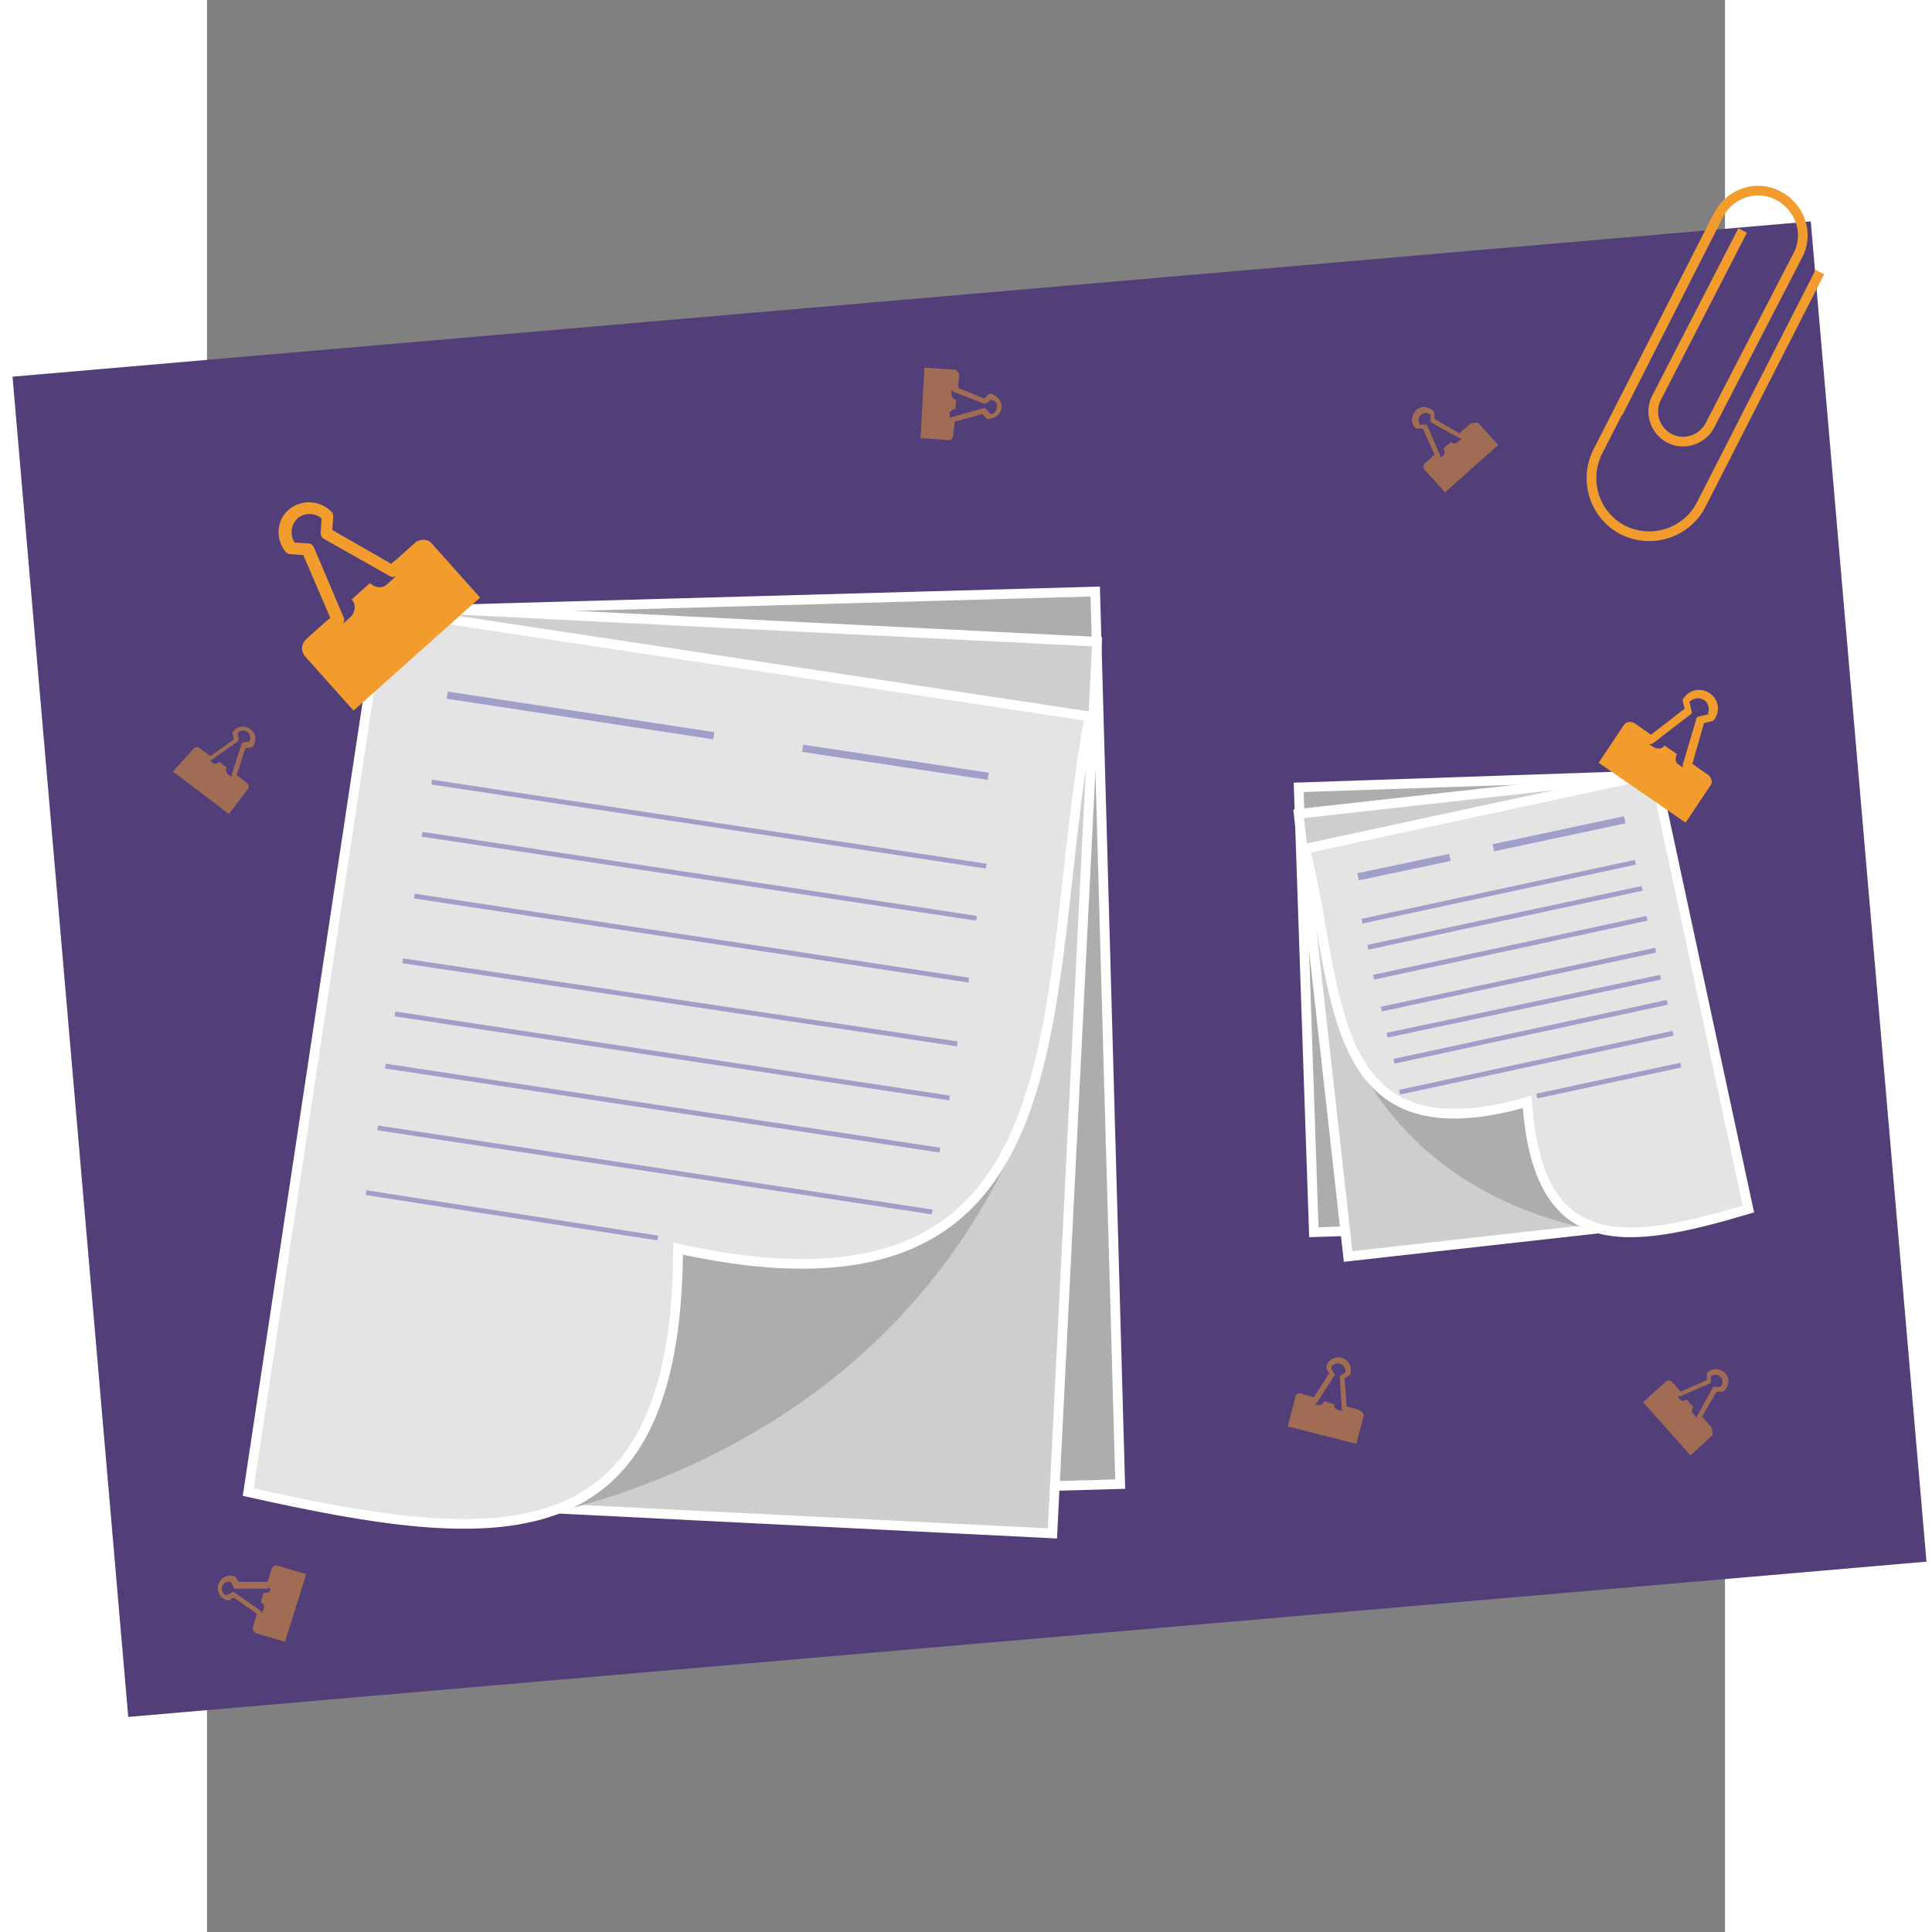 <svg width="200" height="200" version="1.1" viewBox="1 0 33 42" xmlns="http://www.w3.org/2000/svg">
 <rect x="1" y="0" width="33" height="42" fill="#808080" stroke="none"/>
 <g transform="matrix(.21 0 0 .21 -3.522 -.26)">
  <rect transform="matrix(.996 -.086 .086 .996 -8.323 8.961)" x="7" y="32" width="186.9" height="139.3" fill="#523f7a"/>
  <g fill="none" stroke="#f19c2d" stroke-miterlimit="10">
   <path d="m167.6 44 10.4-20.5c1.2-2.3 4-3.2 6.2-2 2.3 1.2 3.2 4 2 6.2l-9.1 17.6c-0.8 1.5-2.7 2.1-4.2 1.3s-2.1-2.7-1.3-4.2l8.9-17.3"/>
   <path d="m177.6 24.3-12.1 23.7c-1.5 3-0.3 6.6 2.6 8.1 3 1.5 6.6 0.3 8.1-2.6l12.3-24.1"/>
  </g>
  <rect transform="matrix(1 -.028 .028 1 -2.997 2.184)" x="40.6" y="63.5" width="74.1" height="92.4" fill="#adadad" stroke="#fff" stroke-miterlimit="10"/>
  <rect transform="matrix(.05 -.999 .999 .05 -41.21 180.7)" x="28.2" y="74.9" width="92.4" height="74.1" fill="#cfcece" stroke="#fff" stroke-miterlimit="10"/>
  <path d="m50.5 159.1s40-3.7 55.5-41.4c4.1-10-22.3-8.1-36.6 4.9-14.4 13-18.9 36.5-18.9 36.5z" fill="#adadad"/>
  <g stroke-miterlimit="10">
   <path d="m70.3 130.5c-0.1 32.8-18.9 30.9-44.5 25.2l13.8-91.4 73.3 11.1c-5.5 29.2 0.6 64.6-42.6 55.1z" fill="#e5e4e4" stroke="#fff"/>
   <g fill="none" stroke="#a09fc9">
    <line x1="46.4" x2="74" y1="73.2" y2="77.4" stroke-width=".75"/>
    <line x1="83.2" x2="102.4" y1="78.7" y2="81.6" stroke-width=".75"/>
    <g stroke-width=".5">
     <line x1="43" x2="100.4" y1="94" y2="102.7"/>
     <line x1="41.8" x2="99.2" y1="100.7" y2="109.3"/>
     <line x1="44.8" x2="102.2" y1="82.2" y2="90.9"/>
     <line x1="43.8" x2="101.2" y1="87.6" y2="96.3"/>
     <line x1="39.2" x2="96.6" y1="118" y2="126.7"/>
     <line x1="38" x2="68.2" y1="124.7" y2="129.4"/>
     <line x1="41" x2="98.4" y1="106.2" y2="114.9"/>
     <line x1="40" x2="97.4" y1="111.6" y2="120.3"/>
    </g>
   </g>
  </g>
  <path d="m43.1 57.4-1.9 1.7-0.6 0.5-6.1-3.5 0.1-1.4c0-0.2 0-0.3-0.2-0.5-1.2-1.2-3.1-1.3-4.4-0.2s-1.4 3.1-0.3 4.4c0.1 0.1 0.3 0.2 0.4 0.2l1.4 0.1 2.8 6.5-0.6 0.5-1.9 1.7c-0.5 0.5-0.6 1.2-0.1 1.8l5 5.6 13.1-11.7-5-5.6c-0.4-0.5-1.2-0.5-1.7-0.1zm-2.9 4.3c-0.5 0.5-1.3 0.4-1.8-0.1l-1.9 1.7c0.5 0.5 0.4 1.3-0.1 1.8l-0.9 0.8c0.2-0.2 0.3-0.5 0.2-0.7l-3.1-7.3c-0.1-0.2-0.3-0.4-0.5-0.4l-1.5-0.1c-0.5-0.8-0.4-1.8 0.3-2.5 0.7-0.6 1.8-0.6 2.5 0l-0.1 1.5c0 0.2 0.1 0.5 0.3 0.6l6.9 3.9c0.2 0.1 0.5 0.1 0.7-0.1z" fill="#f19c2d"/>
  <rect transform="matrix(.999 -.034 .034 .999 -3.511 5.33)" x="135.4" y="82.1" width="37" height="46.1" fill="#adadad" stroke="#fff" stroke-miterlimit="10"/>
  <rect transform="matrix(.994 -.111 .111 .994 -10.87 17.99)" x="137" y="83.2" width="37" height="46.1" fill="#cfcece" stroke="#fff" stroke-miterlimit="10"/>
  <path d="m168.9 129s-20-0.6-28.9-18.9c-2.3-4.8 10.8-4.7 18.4 1.3s10.5 17.6 10.5 17.6z" fill="#adadad"/>
  <g stroke-miterlimit="10">
   <path d="m158.2 115.3c1.1 16.3 10.4 14.8 22.9 11.1l-9.7-45.1-36.2 7.8c3.7 14.5 1.8 32.3 23 26.2z" fill="#e5e4e4" stroke="#fff"/>
   <g fill="none" stroke="#a09fc9">
    <line x1="168.3" x2="154.7" y1="86.1" y2="89" stroke-width=".75"/>
    <line x1="150.2" x2="140.7" y1="90" y2="92" stroke-width=".75"/>
    <g stroke-width=".5">
     <line x1="170.6" x2="142.3" y1="96.3" y2="102.4"/>
     <line x1="171.5" x2="143.1" y1="99.6" y2="105.7"/>
     <line x1="169.4" x2="141.1" y1="90.5" y2="96.6"/>
     <line x1="170.1" x2="141.7" y1="93.2" y2="99.3"/>
     <line x1="173.3" x2="145" y1="108.2" y2="114.3"/>
     <line x1="174.1" x2="159.2" y1="111.5" y2="114.7"/>
     <line x1="172" x2="143.7" y1="102.4" y2="108.4"/>
     <line x1="172.7" x2="144.4" y1="105" y2="111.1"/>
    </g>
   </g>
  </g>
  <path d="m177 81.5-1.3-0.9-0.4-0.3 1.2-4.2 0.8-0.2c0.1 0 0.2-0.1 0.3-0.2 0.6-0.9 0.4-2.1-0.5-2.7s-2.1-0.4-2.7 0.5c-0.1 0.1-0.1 0.2-0.1 0.3l0.2 0.8-3.5 2.7-0.4-0.3-1.3-0.9c-0.4-0.2-0.8-0.2-1.1 0.2l-2.6 3.9 9 6.2 2.6-3.9c0.2-0.2 0.1-0.7-0.2-1zm-3.1-1.1c-0.4-0.2-0.4-0.7-0.2-1.1l-1.3-0.9c-0.2 0.4-0.7 0.4-1.1 0.2l-0.6-0.4c0.1 0.1 0.3 0.1 0.5 0l3.9-3c0.1-0.1 0.2-0.2 0.1-0.4l-0.2-0.9c0.4-0.4 1-0.5 1.5-0.2s0.6 1 0.4 1.5l-0.9 0.2c-0.1 0-0.3 0.1-0.3 0.3l-1.4 4.7c0 0.2 0 0.3 0.2 0.4z" fill="#f19c2d"/>
  <g opacity=".49">
   <path d="m152.2 45.2-0.8 0.7-0.2 0.2-2.6-1.5v-0.6c0-0.1 0-0.1-0.1-0.2-0.5-0.5-1.3-0.6-1.8-0.1s-0.6 1.3-0.1 1.8c0 0.1 0.1 0.1 0.2 0.1h0.6l1.2 2.7-0.2 0.2-0.8 0.7c-0.2 0.2-0.2 0.5 0 0.7l2.1 2.3 5.5-4.9-2.1-2.3c-0.3 0-0.6 0-0.9 0.2zm-1.2 1.8c-0.2 0.2-0.5 0.2-0.7 0l-0.8 0.7c0.2 0.2 0.2 0.5 0 0.7l-0.4 0.3c0.1-0.1 0.1-0.2 0.1-0.3l-1.3-3c0-0.1-0.1-0.2-0.2-0.2h-0.6c-0.2-0.3-0.2-0.8 0.1-1 0.3-0.3 0.7-0.3 1 0v0.6c0 0.1 0 0.2 0.1 0.2l2.9 1.6c0.1 0.1 0.2 0 0.3 0z" fill="#f19c2d"/>
   <path d="m177.2 148.9-0.7-0.8-0.2-0.2 1.5-2.6h0.6c0.1 0 0.1 0 0.2-0.1 0.5-0.5 0.6-1.3 0.1-1.8s-1.3-0.6-1.8-0.1c-0.1 0-0.1 0.1-0.1 0.2v0.6l-2.7 1.2-0.2-0.2-0.7-0.8c-0.2-0.2-0.5-0.2-0.7 0l-2.3 2.1 4.9 5.5 2.3-2.1c-0.1-0.4 0-0.7-0.2-0.9zm-1.8-1.3c-0.2-0.2-0.2-0.5 0-0.7l-0.7-0.8c-0.2 0.2-0.5 0.2-0.7 0l-0.3-0.4c0.1 0.1 0.2 0.1 0.3 0.1l3-1.3c0.1 0 0.2-0.1 0.2-0.2v-0.6c0.3-0.2 0.8-0.2 1 0.1 0.3 0.3 0.3 0.7 0 1h-0.6c-0.1 0-0.2 0-0.2 0.1l-1.6 2.9c-0.1 0.1 0 0.2 0 0.3z" fill="#f19c2d"/>
   <path d="m98.8 46.2 0.1-1v-0.3l2.9-0.8 0.4 0.4c0 0.1 0.1 0.1 0.2 0.1 0.7 0 1.3-0.5 1.4-1.2 0-0.7-0.5-1.3-1.2-1.4-0.1 0-0.1 0-0.2 0.1l-0.4 0.4-2.7-1.1v-0.3l0.1-1c0-0.3-0.2-0.5-0.5-0.6l-3.1-0.2-0.4 7.3 3.1 0.2c0.1-0.1 0.3-0.3 0.3-0.6zm-0.4-2.1c0-0.3 0.3-0.5 0.6-0.5l0.1-1c-0.3 0-0.5-0.3-0.5-0.6v-0.5c0 0.1 0.1 0.2 0.2 0.3l3.1 1.2h0.3l0.5-0.4c0.4 0.1 0.7 0.4 0.6 0.8 0 0.4-0.3 0.7-0.7 0.7l-0.4-0.5c-0.1-0.1-0.2-0.1-0.3-0.1l-3.2 0.9c-0.1 0-0.2 0.1-0.2 0.2z" fill="#f19c2d"/>
   <path d="m28.2 163.7-0.3 1-0.1 0.3h-3l-0.3-0.5c0-0.1-0.1-0.1-0.2-0.1-0.7-0.2-1.4 0.2-1.6 0.9s0.2 1.4 0.9 1.6h0.2l0.5-0.3 2.4 1.7-0.1 0.3-0.3 1c-0.1 0.3 0.1 0.6 0.3 0.7l3 0.9 2.2-7-3-0.9c-0.2-0.1-0.5 0.1-0.6 0.4zm-0.1 2.1c-0.1 0.3-0.4 0.4-0.7 0.3l-0.3 1c0.3 0.1 0.4 0.4 0.3 0.7l-0.2 0.5c0-0.1 0-0.2-0.1-0.3l-2.7-1.9c-0.1-0.1-0.2-0.1-0.3 0l-0.6 0.3c-0.4-0.2-0.5-0.6-0.4-0.9 0.1-0.4 0.5-0.6 0.9-0.5l0.3 0.6c0 0.1 0.1 0.1 0.2 0.1h3.3c0.1 0 0.2-0.1 0.2-0.2z" fill="#f19c2d"/>
   <path d="m25.7 82.3-0.8-0.6-0.3-0.2 0.9-2.8 0.6-0.1c0.1 0 0.1 0 0.2-0.1 0.4-0.6 0.3-1.4-0.3-1.8s-1.4-0.3-1.8 0.3c0 0.1-0.1 0.1 0 0.2l0.1 0.6-2.4 1.7-0.3-0.2-0.8-0.6c-0.2-0.2-0.6-0.1-0.7 0.1l-2.1 2.3 5.8 4.4 1.9-2.5c0.2-0.2 0.2-0.5 0-0.7zm-2-0.9c-0.2-0.2-0.3-0.5-0.1-0.7l-0.8-0.6c-0.2 0.2-0.5 0.3-0.7 0.1l-0.4-0.3c0.1 0.1 0.2 0.1 0.3 0l2.7-1.9c0.1-0.1 0.1-0.2 0.1-0.3l-0.1-0.6c0.3-0.3 0.7-0.3 1-0.1s0.4 0.7 0.2 1l-0.6 0.1c-0.1 0-0.2 0.1-0.2 0.2l-1 3.1c0 0.1 0 0.2 0.1 0.3z" fill="#f19c2d"/>
   <path d="m140.8 147.2-1-0.3-0.3-0.1-0.2-2.9 0.5-0.3c0.1 0 0.1-0.1 0.1-0.2 0.2-0.7-0.2-1.4-0.9-1.6s-1.4 0.2-1.6 0.9v0.2l0.3 0.5-1.6 2.5-0.3-0.1-1-0.3c-0.3-0.1-0.6 0.1-0.6 0.4l-0.8 3 7.1 1.8 0.8-3c-0.1-0.1-0.2-0.4-0.5-0.5zm-2.2 0c-0.3-0.1-0.4-0.4-0.4-0.6l-1-0.3c-0.1 0.3-0.4 0.4-0.6 0.4l-0.5-0.1c0.1 0 0.2 0 0.3-0.1l1.8-2.8c0.1-0.1 0.1-0.2 0-0.3l-0.3-0.5c0.1-0.4 0.5-0.6 0.9-0.5s0.6 0.5 0.6 0.9l-0.5 0.3c-0.1 0.1-0.1 0.1-0.1 0.2l0.2 3.3c0 0.1 0.1 0.2 0.2 0.2z" fill="#f19c2d"/>
  </g>
 </g>
</svg>
